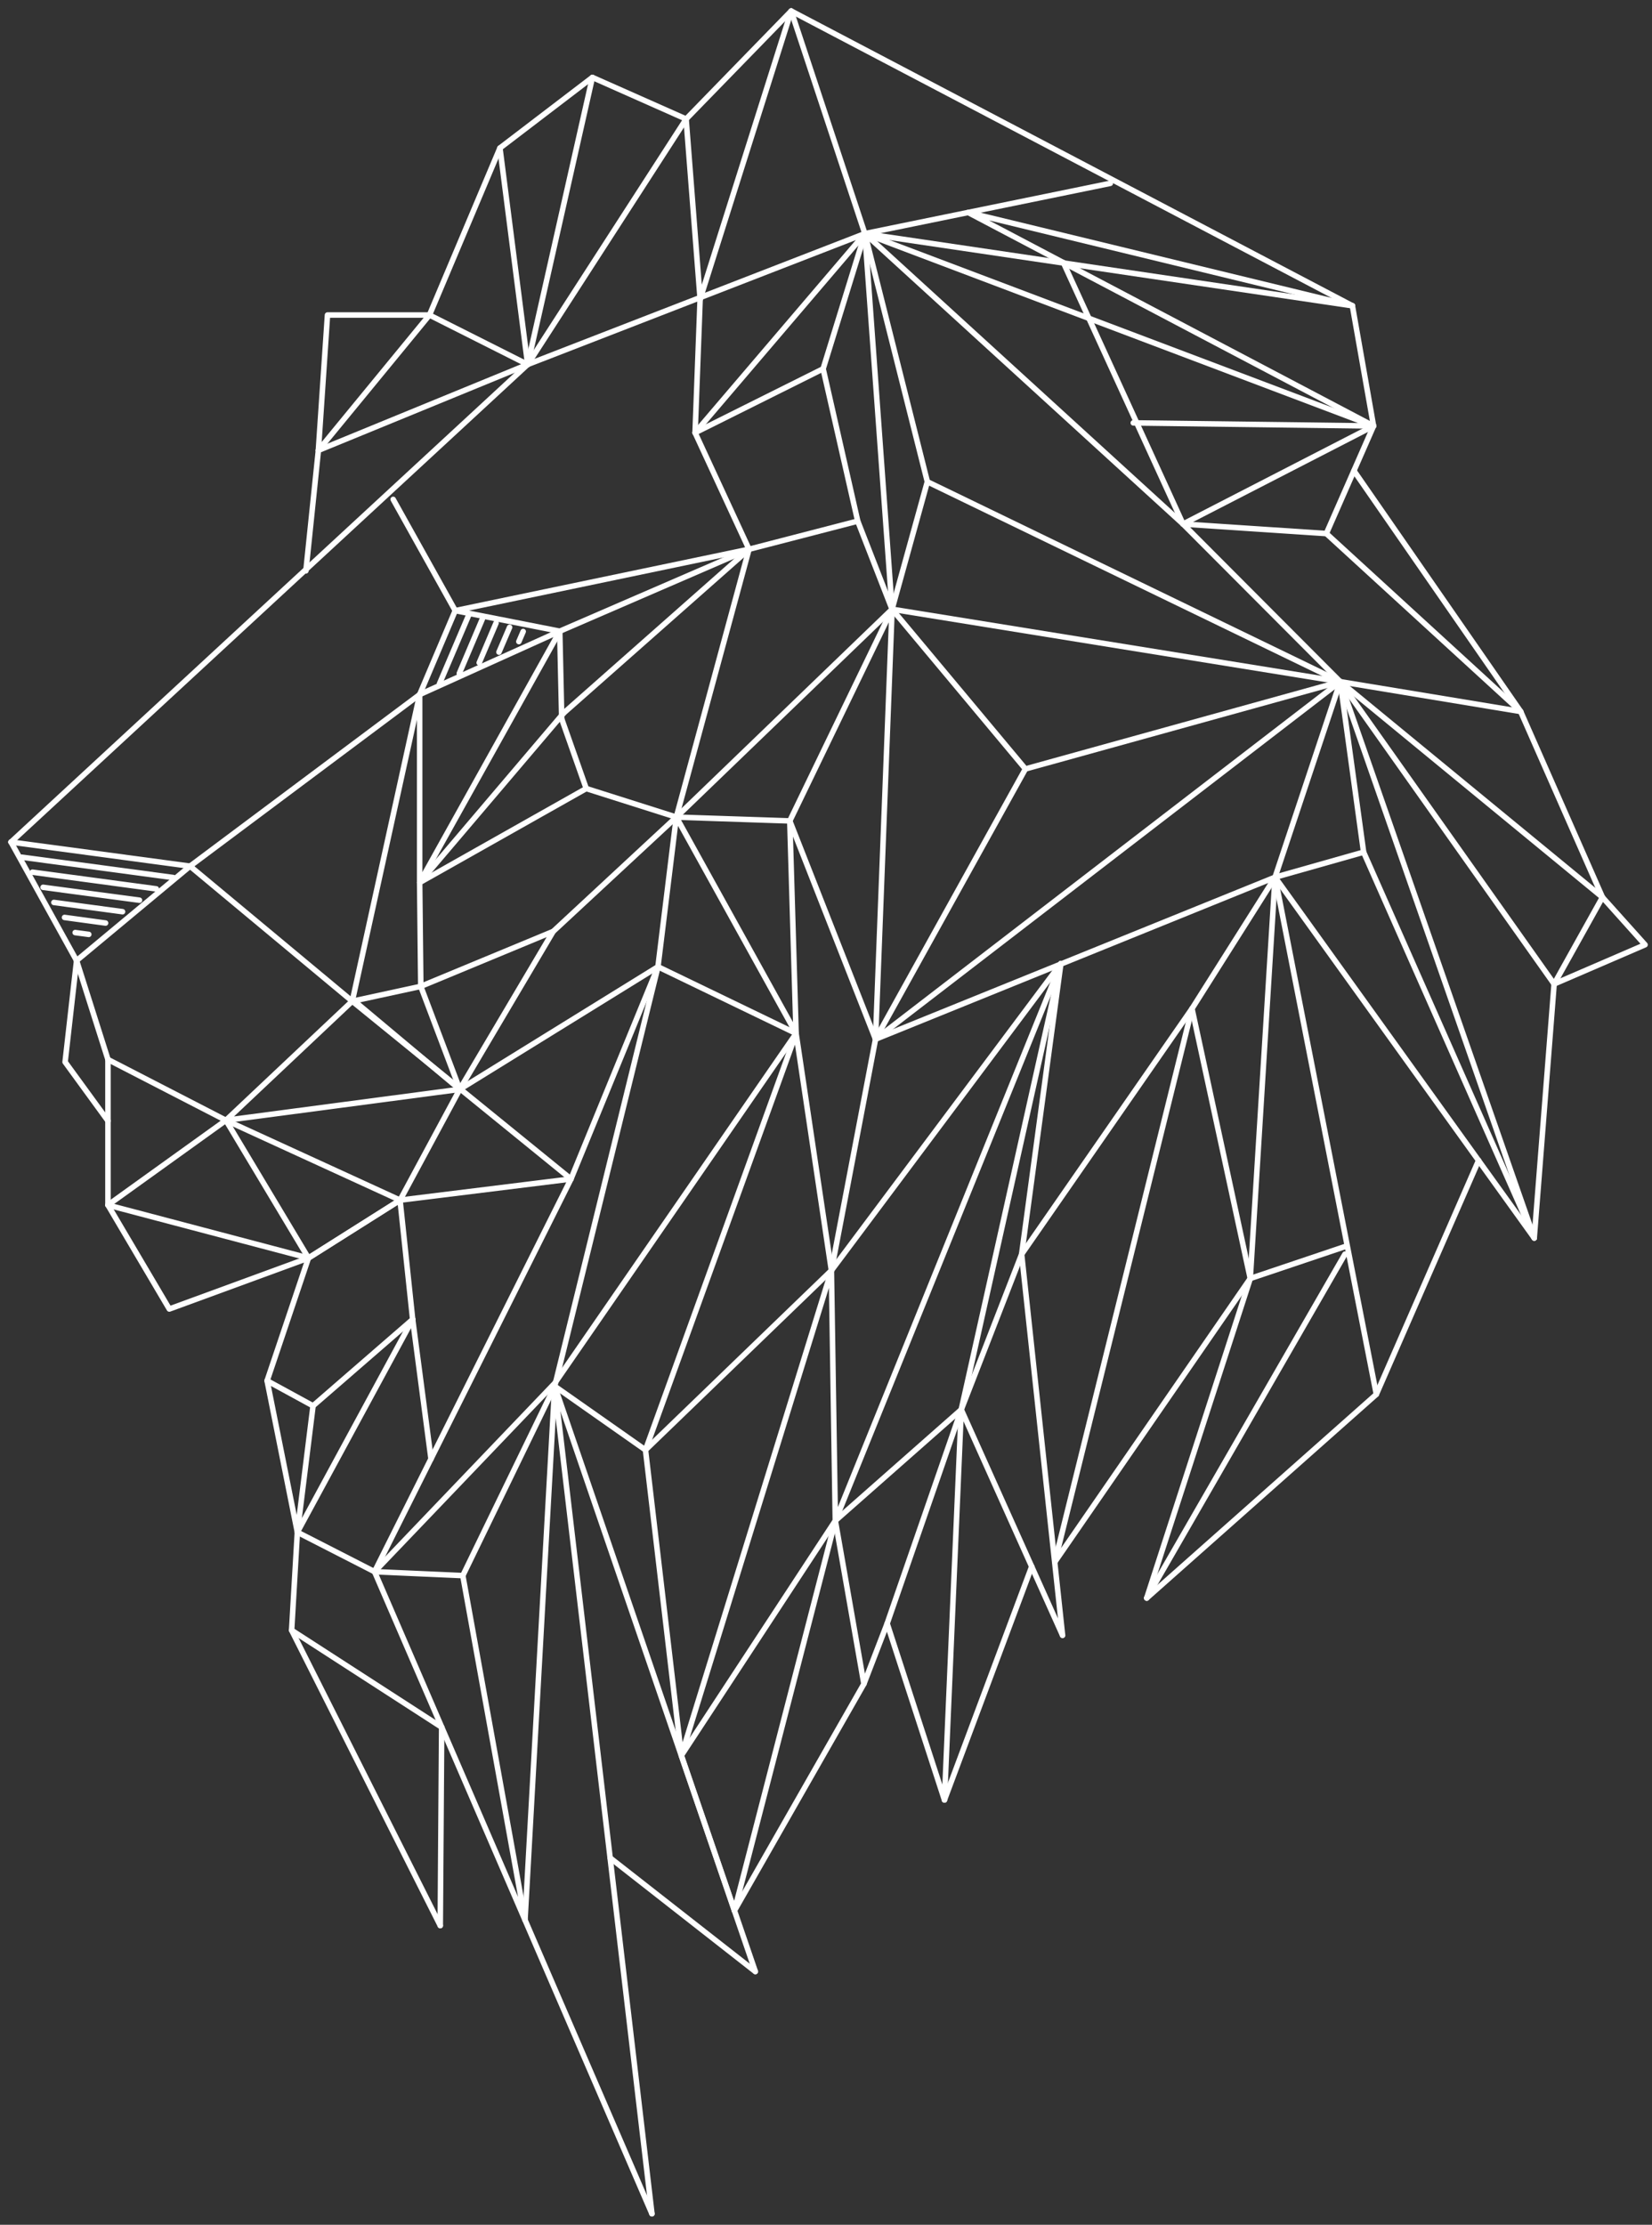 <?xml version="1.0" encoding="UTF-8"?> <svg xmlns="http://www.w3.org/2000/svg" width="150" height="202" viewBox="0 0 150 202" fill="none"><rect x="0" y="0" width="150" height="202" fill="#333333" stroke="none"/><path d="M32.406 91.085L41.743 98.908" stroke="white" stroke-width="0.5" stroke-miterlimit="10" stroke-linecap="round" stroke-linejoin="round"></path><path d="M108.232 91.581L95.779 141.813" stroke="white" stroke-width="0.5" stroke-miterlimit="10" stroke-linecap="round" stroke-linejoin="round"></path><path d="M75.846 138.073L96.326 87.485" stroke="white" stroke-width="0.5" stroke-miterlimit="10" stroke-linecap="round" stroke-linejoin="round"></path><path d="M50.367 125.862L59.195 201" stroke="white" stroke-width="0.5" stroke-miterlimit="10" stroke-linecap="round" stroke-linejoin="round"></path><path d="M75.846 138.073L75.49 115.355L61.866 159.392L66.687 173.473" stroke="white" stroke-width="0.5" stroke-miterlimit="10" stroke-linecap="round" stroke-linejoin="round"></path><path d="M74.739 33.487L77.881 47.314L80.998 55.315L121.69 61.892L107.418 47.581" stroke="white" stroke-width="0.5" stroke-miterlimit="10" stroke-linecap="round" stroke-linejoin="round"></path><path d="M121.69 61.892L79.497 94.354L75.49 115.355" stroke="white" stroke-width="0.5" stroke-miterlimit="10" stroke-linecap="round" stroke-linejoin="round"></path><path d="M84.203 43.74L121.69 61.892" stroke="white" stroke-width="0.5" stroke-miterlimit="10" stroke-linecap="round" stroke-linejoin="round"></path><path d="M71.712 74.536L72.284 93.832L58.61 131.65L50.367 125.862" stroke="white" stroke-width="0.5" stroke-miterlimit="10" stroke-linecap="round" stroke-linejoin="round"></path><path d="M141.113 89.342L139.307 112.404" stroke="white" stroke-width="0.5" stroke-miterlimit="10" stroke-linecap="round" stroke-linejoin="round"></path><path d="M80.998 55.315L79.497 94.354" stroke="white" stroke-width="0.5" stroke-miterlimit="10" stroke-linecap="round" stroke-linejoin="round"></path><path d="M93.68 142.233L85.755 163.425" stroke="white" stroke-width="0.5" stroke-miterlimit="10" stroke-linecap="round" stroke-linejoin="round"></path><path d="M115.775 79.649L124.971 126.6L104.123 145.095" stroke="white" stroke-width="0.5" stroke-miterlimit="10" stroke-linecap="round" stroke-linejoin="round"></path><path d="M115.774 79.649L113.523 116.08" stroke="white" stroke-width="0.5" stroke-miterlimit="10" stroke-linecap="round" stroke-linejoin="round"></path><path d="M59.742 87.777L50.367 125.862" stroke="white" stroke-width="0.5" stroke-miterlimit="10" stroke-linecap="round" stroke-linejoin="round"></path><path d="M75.846 138.073L66.688 173.474" stroke="white" stroke-width="0.5" stroke-miterlimit="10" stroke-linecap="round" stroke-linejoin="round"></path><path d="M72.284 93.832L50.367 125.595L34.009 142.703" stroke="white" stroke-width="0.5" stroke-miterlimit="10" stroke-linecap="round" stroke-linejoin="round"></path><path d="M62.299 10.807L71.839 1L122.796 27.763" stroke="white" stroke-width="0.5" stroke-miterlimit="10" stroke-linecap="round" stroke-linejoin="round"></path><path d="M122.122 113.867L104.123 145.095" stroke="white" stroke-width="0.5" stroke-miterlimit="10" stroke-linecap="round" stroke-linejoin="round"></path><path d="M50.367 125.862L47.67 174.326" stroke="white" stroke-width="0.5" stroke-miterlimit="10" stroke-linecap="round" stroke-linejoin="round"></path><path d="M47.912 33.093L1 76.456" stroke="white" stroke-width="0.5" stroke-miterlimit="10" stroke-linecap="round" stroke-linejoin="round"></path><path d="M78.53 21.212L107.417 47.581" stroke="white" stroke-width="0.5" stroke-miterlimit="10" stroke-linecap="round" stroke-linejoin="round"></path><path d="M96.326 87.485L75.49 115.355" stroke="white" stroke-width="0.5" stroke-miterlimit="10" stroke-linecap="round" stroke-linejoin="round"></path><path d="M121.689 61.892L139.307 112.404" stroke="white" stroke-width="0.5" stroke-miterlimit="10" stroke-linecap="round" stroke-linejoin="round"></path><path d="M50.367 125.862L68.583 179.007" stroke="white" stroke-width="0.5" stroke-miterlimit="10" stroke-linecap="round" stroke-linejoin="round"></path><path d="M51.843 107.049L34.009 142.703" stroke="white" stroke-width="0.5" stroke-miterlimit="10" stroke-linecap="round" stroke-linejoin="round"></path><path d="M108.231 91.581L92.764 113.879L96.478 148.478" stroke="white" stroke-width="0.5" stroke-miterlimit="10" stroke-linecap="round" stroke-linejoin="round"></path><path d="M26.479 148.02L39.975 174.835" stroke="white" stroke-width="0.5" stroke-miterlimit="10" stroke-linecap="round" stroke-linejoin="round"></path><path d="M115.774 79.649L139.307 112.404" stroke="white" stroke-width="0.5" stroke-miterlimit="10" stroke-linecap="round" stroke-linejoin="round"></path><path d="M80.998 55.315L93.107 69.816L79.497 94.354" stroke="white" stroke-width="0.5" stroke-miterlimit="10" stroke-linecap="round" stroke-linejoin="round"></path><path d="M96.325 87.485L87.281 127.986" stroke="white" stroke-width="0.5" stroke-miterlimit="10" stroke-linecap="round" stroke-linejoin="round"></path><path d="M71.839 1L63.571 27.153" stroke="white" stroke-width="0.5" stroke-miterlimit="10" stroke-linecap="round" stroke-linejoin="round"></path><path d="M58.61 131.649L61.866 159.392" stroke="white" stroke-width="0.5" stroke-miterlimit="10" stroke-linecap="round" stroke-linejoin="round"></path><path d="M68.01 49.871L61.409 74.192" stroke="white" stroke-width="0.5" stroke-miterlimit="10" stroke-linecap="round" stroke-linejoin="round"></path><path d="M122.211 113.154L113.524 116.08L95.779 141.813" stroke="white" stroke-width="0.5" stroke-miterlimit="10" stroke-linecap="round" stroke-linejoin="round"></path><path d="M113.523 116.08L104.123 145.095" stroke="white" stroke-width="0.5" stroke-miterlimit="10" stroke-linecap="round" stroke-linejoin="round"></path><path d="M38.105 63.062L31.987 90.907" stroke="white" stroke-width="0.5" stroke-miterlimit="10" stroke-linecap="round" stroke-linejoin="round"></path><path d="M80.552 147.41L78.441 152.892L66.688 173.474" stroke="white" stroke-width="0.5" stroke-miterlimit="10" stroke-linecap="round" stroke-linejoin="round"></path><path d="M53.789 7.029L47.912 33.093" stroke="white" stroke-width="0.5" stroke-miterlimit="10" stroke-linecap="round" stroke-linejoin="round"></path><path d="M121.689 61.892L123.814 77.372L139.307 112.404" stroke="white" stroke-width="0.5" stroke-miterlimit="10" stroke-linecap="round" stroke-linejoin="round"></path><path d="M78.53 21.212L80.998 55.315" stroke="white" stroke-width="0.5" stroke-miterlimit="10" stroke-linecap="round" stroke-linejoin="round"></path><path d="M121.689 61.892L145.502 81.468" stroke="white" stroke-width="0.5" stroke-miterlimit="10" stroke-linecap="round" stroke-linejoin="round"></path><path d="M6.953 87.218L9.802 96.198V109.415L28.005 114.223L36.324 108.969" stroke="white" stroke-width="0.5" stroke-miterlimit="10" stroke-linecap="round" stroke-linejoin="round"></path><path d="M68.01 49.871L50.825 57.312L38.105 63.062L17.256 78.644L6.953 87.218" stroke="white" stroke-width="0.5" stroke-miterlimit="10" stroke-linecap="round" stroke-linejoin="round"></path><path d="M41.336 55.443L68.01 49.871L63.113 39.288L63.571 27.153" stroke="white" stroke-width="0.5" stroke-miterlimit="10" stroke-linecap="round" stroke-linejoin="round"></path><path d="M93.107 69.817L121.69 61.892L115.775 79.649L108.232 91.581L113.523 116.08" stroke="white" stroke-width="0.5" stroke-miterlimit="10" stroke-linecap="round" stroke-linejoin="round"></path><path d="M78.53 21.212L122.796 27.763" stroke="white" stroke-width="0.5" stroke-miterlimit="10" stroke-linecap="round" stroke-linejoin="round"></path><path d="M32.101 90.792L20.513 101.719L41.743 98.908L50.228 84.572L61.409 74.192" stroke="white" stroke-width="0.5" stroke-miterlimit="10" stroke-linecap="round" stroke-linejoin="round"></path><path d="M79.497 94.354L115.775 79.649L123.814 77.372" stroke="white" stroke-width="0.5" stroke-miterlimit="10" stroke-linecap="round" stroke-linejoin="round"></path><path d="M71.712 74.536L79.497 94.354" stroke="white" stroke-width="0.5" stroke-miterlimit="10" stroke-linecap="round" stroke-linejoin="round"></path><path d="M61.866 159.392L75.846 138.073L87.281 127.986L85.755 163.425" stroke="white" stroke-width="0.5" stroke-miterlimit="10" stroke-linecap="round" stroke-linejoin="round"></path><path d="M134.257 105.357L124.971 126.6" stroke="white" stroke-width="0.5" stroke-miterlimit="10" stroke-linecap="round" stroke-linejoin="round"></path><path d="M71.839 1L78.53 21.212L124.717 38.677L120.43 48.446" stroke="white" stroke-width="0.5" stroke-miterlimit="10" stroke-linecap="round" stroke-linejoin="round"></path><path d="M47.912 33.093L62.299 10.807" stroke="white" stroke-width="0.5" stroke-miterlimit="10" stroke-linecap="round" stroke-linejoin="round"></path><path d="M122.937 42.748L138.074 64.601L145.502 81.468L149.369 85.78L141.114 89.342" stroke="white" stroke-width="0.5" stroke-miterlimit="10" stroke-linecap="round" stroke-linejoin="round"></path><path d="M87.281 127.986L80.552 147.41L85.755 163.425" stroke="white" stroke-width="0.5" stroke-miterlimit="10" stroke-linecap="round" stroke-linejoin="round"></path><path d="M61.409 74.192L72.284 93.832" stroke="white" stroke-width="0.5" stroke-miterlimit="10" stroke-linecap="round" stroke-linejoin="round"></path><path d="M9.802 109.414L15.374 118.853L28.005 114.223L36.324 108.969" stroke="white" stroke-width="0.5" stroke-miterlimit="10" stroke-linecap="round" stroke-linejoin="round"></path><path d="M72.284 93.832L59.742 87.777L41.743 98.907" stroke="white" stroke-width="0.5" stroke-miterlimit="10" stroke-linecap="round" stroke-linejoin="round"></path><path d="M45.394 13.44L47.912 33.093" stroke="white" stroke-width="0.5" stroke-miterlimit="10" stroke-linecap="round" stroke-linejoin="round"></path><path d="M38.105 63.062V80.133" stroke="white" stroke-width="0.5" stroke-miterlimit="10" stroke-linecap="round" stroke-linejoin="round"></path><path d="M124.717 38.678L107.417 47.582" stroke="white" stroke-width="0.5" stroke-miterlimit="10" stroke-linecap="round" stroke-linejoin="round"></path><path d="M58.61 131.649L75.49 115.355" stroke="white" stroke-width="0.5" stroke-miterlimit="10" stroke-linecap="round" stroke-linejoin="round"></path><path d="M27.776 51.83L28.909 40.891L47.913 33.093" stroke="white" stroke-width="0.5" stroke-miterlimit="10" stroke-linecap="round" stroke-linejoin="round"></path><path d="M72.284 93.832L75.49 115.355" stroke="white" stroke-width="0.5" stroke-miterlimit="10" stroke-linecap="round" stroke-linejoin="round"></path><path d="M68.01 49.871L51.182 64.741" stroke="white" stroke-width="0.5" stroke-miterlimit="10" stroke-linecap="round" stroke-linejoin="round"></path><path d="M37.469 119.794L27 139.116" stroke="white" stroke-width="0.5" stroke-miterlimit="10" stroke-linecap="round" stroke-linejoin="round"></path><path d="M50.367 125.862L42.023 143.059" stroke="white" stroke-width="0.5" stroke-miterlimit="10" stroke-linecap="round" stroke-linejoin="round"></path><path d="M17.257 78.644L31.987 90.907L38.207 89.558" stroke="white" stroke-width="0.5" stroke-miterlimit="10" stroke-linecap="round" stroke-linejoin="round"></path><path d="M20.513 101.719L36.324 108.969" stroke="white" stroke-width="0.5" stroke-miterlimit="10" stroke-linecap="round" stroke-linejoin="round"></path><path d="M47.912 33.093L78.53 21.212" stroke="white" stroke-width="0.5" stroke-miterlimit="10" stroke-linecap="round" stroke-linejoin="round"></path><path d="M121.689 61.892L138.073 64.601" stroke="white" stroke-width="0.5" stroke-miterlimit="10" stroke-linecap="round" stroke-linejoin="round"></path><path d="M51.181 64.741L38.105 80.133" stroke="white" stroke-width="0.5" stroke-miterlimit="10" stroke-linecap="round" stroke-linejoin="round"></path><path d="M96.325 87.485L92.764 113.879" stroke="white" stroke-width="0.5" stroke-miterlimit="10" stroke-linecap="round" stroke-linejoin="round"></path><path d="M47.912 33.093L38.995 28.603H29.735L28.908 40.891" stroke="white" stroke-width="0.5" stroke-miterlimit="10" stroke-linecap="round" stroke-linejoin="round"></path><path d="M63.571 27.153L62.299 10.807L53.789 7.029L45.394 13.44L38.996 28.603" stroke="white" stroke-width="0.5" stroke-miterlimit="10" stroke-linecap="round" stroke-linejoin="round"></path><path d="M61.408 74.192L53.229 71.597L38.105 80.132L38.207 89.558" stroke="white" stroke-width="0.5" stroke-miterlimit="10" stroke-linecap="round" stroke-linejoin="round"></path><path d="M61.408 74.192L59.742 87.777" stroke="white" stroke-width="0.5" stroke-miterlimit="10" stroke-linecap="round" stroke-linejoin="round"></path><path d="M59.742 87.777L51.843 107.048L36.324 108.969" stroke="white" stroke-width="0.5" stroke-miterlimit="10" stroke-linecap="round" stroke-linejoin="round"></path><path d="M28.005 114.223L24.253 125.366L27 139.116L26.479 148.02L40.102 156.823" stroke="white" stroke-width="0.5" stroke-miterlimit="10" stroke-linecap="round" stroke-linejoin="round"></path><path d="M102.902 38.397L124.718 38.677" stroke="white" stroke-width="0.5" stroke-miterlimit="10" stroke-linecap="round" stroke-linejoin="round"></path><path d="M20.513 101.719L28.005 114.223" stroke="white" stroke-width="0.5" stroke-miterlimit="10" stroke-linecap="round" stroke-linejoin="round"></path><path d="M55.404 168.691L68.582 179.007" stroke="white" stroke-width="0.5" stroke-miterlimit="10" stroke-linecap="round" stroke-linejoin="round"></path><path d="M41.743 98.907L38.206 89.558L50.227 84.572" stroke="white" stroke-width="0.5" stroke-miterlimit="10" stroke-linecap="round" stroke-linejoin="round"></path><path d="M38.995 28.603L28.908 40.891" stroke="white" stroke-width="0.5" stroke-miterlimit="10" stroke-linecap="round" stroke-linejoin="round"></path><path d="M75.846 138.073L78.441 152.892" stroke="white" stroke-width="0.5" stroke-miterlimit="10" stroke-linecap="round" stroke-linejoin="round"></path><path d="M78.53 21.212L63.113 39.288" stroke="white" stroke-width="0.5" stroke-miterlimit="10" stroke-linecap="round" stroke-linejoin="round"></path><path d="M36.324 108.969L37.469 119.794" stroke="white" stroke-width="0.5" stroke-miterlimit="10" stroke-linecap="round" stroke-linejoin="round"></path><path d="M40.102 156.823L39.975 174.835" stroke="white" stroke-width="0.5" stroke-miterlimit="10" stroke-linecap="round" stroke-linejoin="round"></path><path d="M50.825 57.312L38.105 80.133" stroke="white" stroke-width="0.5" stroke-miterlimit="10" stroke-linecap="round" stroke-linejoin="round"></path><path d="M35.701 45.343L41.336 55.443" stroke="white" stroke-width="0.5" stroke-miterlimit="10" stroke-linecap="round" stroke-linejoin="round"></path><path d="M122.796 27.763L124.717 38.677" stroke="white" stroke-width="0.5" stroke-miterlimit="10" stroke-linecap="round" stroke-linejoin="round"></path><path d="M37.469 119.794L39.135 132.463" stroke="white" stroke-width="0.5" stroke-miterlimit="10" stroke-linecap="round" stroke-linejoin="round"></path><path d="M9.802 96.198L20.513 101.719" stroke="white" stroke-width="0.5" stroke-miterlimit="10" stroke-linecap="round" stroke-linejoin="round"></path><path d="M41.743 98.907L36.324 108.969" stroke="white" stroke-width="0.5" stroke-miterlimit="10" stroke-linecap="round" stroke-linejoin="round"></path><path d="M31.987 90.906L51.843 107.048" stroke="white" stroke-width="0.5" stroke-miterlimit="10" stroke-linecap="round" stroke-linejoin="round"></path><path d="M20.513 101.719L9.802 109.414" stroke="white" stroke-width="0.5" stroke-miterlimit="10" stroke-linecap="round" stroke-linejoin="round"></path><path d="M77.881 47.314L68.01 49.871" stroke="white" stroke-width="0.5" stroke-miterlimit="10" stroke-linecap="round" stroke-linejoin="round"></path><path d="M37.469 119.794L28.425 127.642L27 139.116" stroke="white" stroke-width="0.5" stroke-miterlimit="10" stroke-linecap="round" stroke-linejoin="round"></path><path d="M100.816 16.646L78.53 21.212" stroke="white" stroke-width="0.5" stroke-miterlimit="10" stroke-linecap="round" stroke-linejoin="round"></path><path d="M6.954 87.218L5.911 96.427L9.803 101.77" stroke="white" stroke-width="0.5" stroke-miterlimit="10" stroke-linecap="round" stroke-linejoin="round"></path><path d="M27 139.116L34.009 142.703" stroke="white" stroke-width="0.5" stroke-miterlimit="10" stroke-linecap="round" stroke-linejoin="round"></path><path d="M145.502 81.468L141.113 89.342" stroke="white" stroke-width="0.5" stroke-miterlimit="10" stroke-linecap="round" stroke-linejoin="round"></path><path d="M51.003 65.275L53.23 71.597" stroke="white" stroke-width="0.5" stroke-miterlimit="10" stroke-linecap="round" stroke-linejoin="round"></path><path d="M92.764 113.879L87.281 127.986" stroke="white" stroke-width="0.5" stroke-miterlimit="10" stroke-linecap="round" stroke-linejoin="round"></path><path d="M87.281 127.986L96.478 148.478" stroke="white" stroke-width="0.5" stroke-miterlimit="10" stroke-linecap="round" stroke-linejoin="round"></path><path d="M24.253 125.366L28.425 127.643" stroke="white" stroke-width="0.5" stroke-miterlimit="10" stroke-linecap="round" stroke-linejoin="round"></path><path d="M124.717 38.677L87.905 19.291L122.796 27.763" stroke="white" stroke-width="0.5" stroke-miterlimit="10" stroke-linecap="round" stroke-linejoin="round"></path><path d="M78.53 21.212L84.203 43.74L80.998 55.315L61.409 74.192" stroke="white" stroke-width="0.5" stroke-miterlimit="10" stroke-linecap="round" stroke-linejoin="round"></path><path d="M78.53 21.212L74.739 33.487L63.113 39.288" stroke="white" stroke-width="0.5" stroke-miterlimit="10" stroke-linecap="round" stroke-linejoin="round"></path><path d="M96.555 23.846L107.418 47.581L120.431 48.446L138.074 64.601" stroke="white" stroke-width="0.5" stroke-miterlimit="10" stroke-linecap="round" stroke-linejoin="round"></path><path d="M51.003 65.275L50.825 57.312" stroke="white" stroke-width="0.5" stroke-miterlimit="10" stroke-linecap="round" stroke-linejoin="round"></path><path d="M41.336 55.443L38.105 63.062" stroke="white" stroke-width="0.5" stroke-miterlimit="10" stroke-linecap="round" stroke-linejoin="round"></path><path d="M42.57 55.824L39.898 62.095" stroke="white" stroke-width="0.5" stroke-miterlimit="10" stroke-linecap="round" stroke-linejoin="round"></path><path d="M43.803 56.193L41.705 61.141" stroke="white" stroke-width="0.5" stroke-miterlimit="10" stroke-linecap="round" stroke-linejoin="round"></path><path d="M45.038 56.575L43.511 60.175" stroke="white" stroke-width="0.5" stroke-miterlimit="10" stroke-linecap="round" stroke-linejoin="round"></path><path d="M46.271 56.956L45.305 59.208" stroke="white" stroke-width="0.5" stroke-miterlimit="10" stroke-linecap="round" stroke-linejoin="round"></path><path d="M47.505 57.338L47.111 58.254" stroke="white" stroke-width="0.5" stroke-miterlimit="10" stroke-linecap="round" stroke-linejoin="round"></path><path d="M50.825 57.312L41.336 55.443" stroke="white" stroke-width="0.5" stroke-miterlimit="10" stroke-linecap="round" stroke-linejoin="round"></path><path d="M80.998 55.315L71.712 74.536L61.409 74.192" stroke="white" stroke-width="0.5" stroke-miterlimit="10" stroke-linecap="round" stroke-linejoin="round"></path><path d="M1 76.457L6.953 87.218" stroke="white" stroke-width="0.5" stroke-miterlimit="10" stroke-linecap="round" stroke-linejoin="round"></path><path d="M17.256 78.644L1 76.457" stroke="white" stroke-width="0.5" stroke-miterlimit="10" stroke-linecap="round" stroke-linejoin="round"></path><path d="M15.73 79.675L1.979 77.83" stroke="white" stroke-width="0.5" stroke-miterlimit="10" stroke-linecap="round" stroke-linejoin="round"></path><path d="M14.191 80.705L2.946 79.191" stroke="white" stroke-width="0.5" stroke-miterlimit="10" stroke-linecap="round" stroke-linejoin="round"></path><path d="M12.665 81.735L3.913 80.565" stroke="white" stroke-width="0.5" stroke-miterlimit="10" stroke-linecap="round" stroke-linejoin="round"></path><path d="M11.126 82.778L4.893 81.939" stroke="white" stroke-width="0.5" stroke-miterlimit="10" stroke-linecap="round" stroke-linejoin="round"></path><path d="M9.586 83.809L5.859 83.3" stroke="white" stroke-width="0.5" stroke-miterlimit="10" stroke-linecap="round" stroke-linejoin="round"></path><path d="M8.06 84.839L6.826 84.674" stroke="white" stroke-width="0.5" stroke-miterlimit="10" stroke-linecap="round" stroke-linejoin="round"></path><path d="M47.671 174.326L42.023 143.059L34.009 142.703L59.195 201" stroke="white" stroke-width="0.5" stroke-miterlimit="10" stroke-linecap="round" stroke-linejoin="round"></path><path d="M141.113 89.342L121.689 61.892" stroke="white" stroke-width="0.5" stroke-miterlimit="10" stroke-linecap="round" stroke-linejoin="round"></path></svg> 